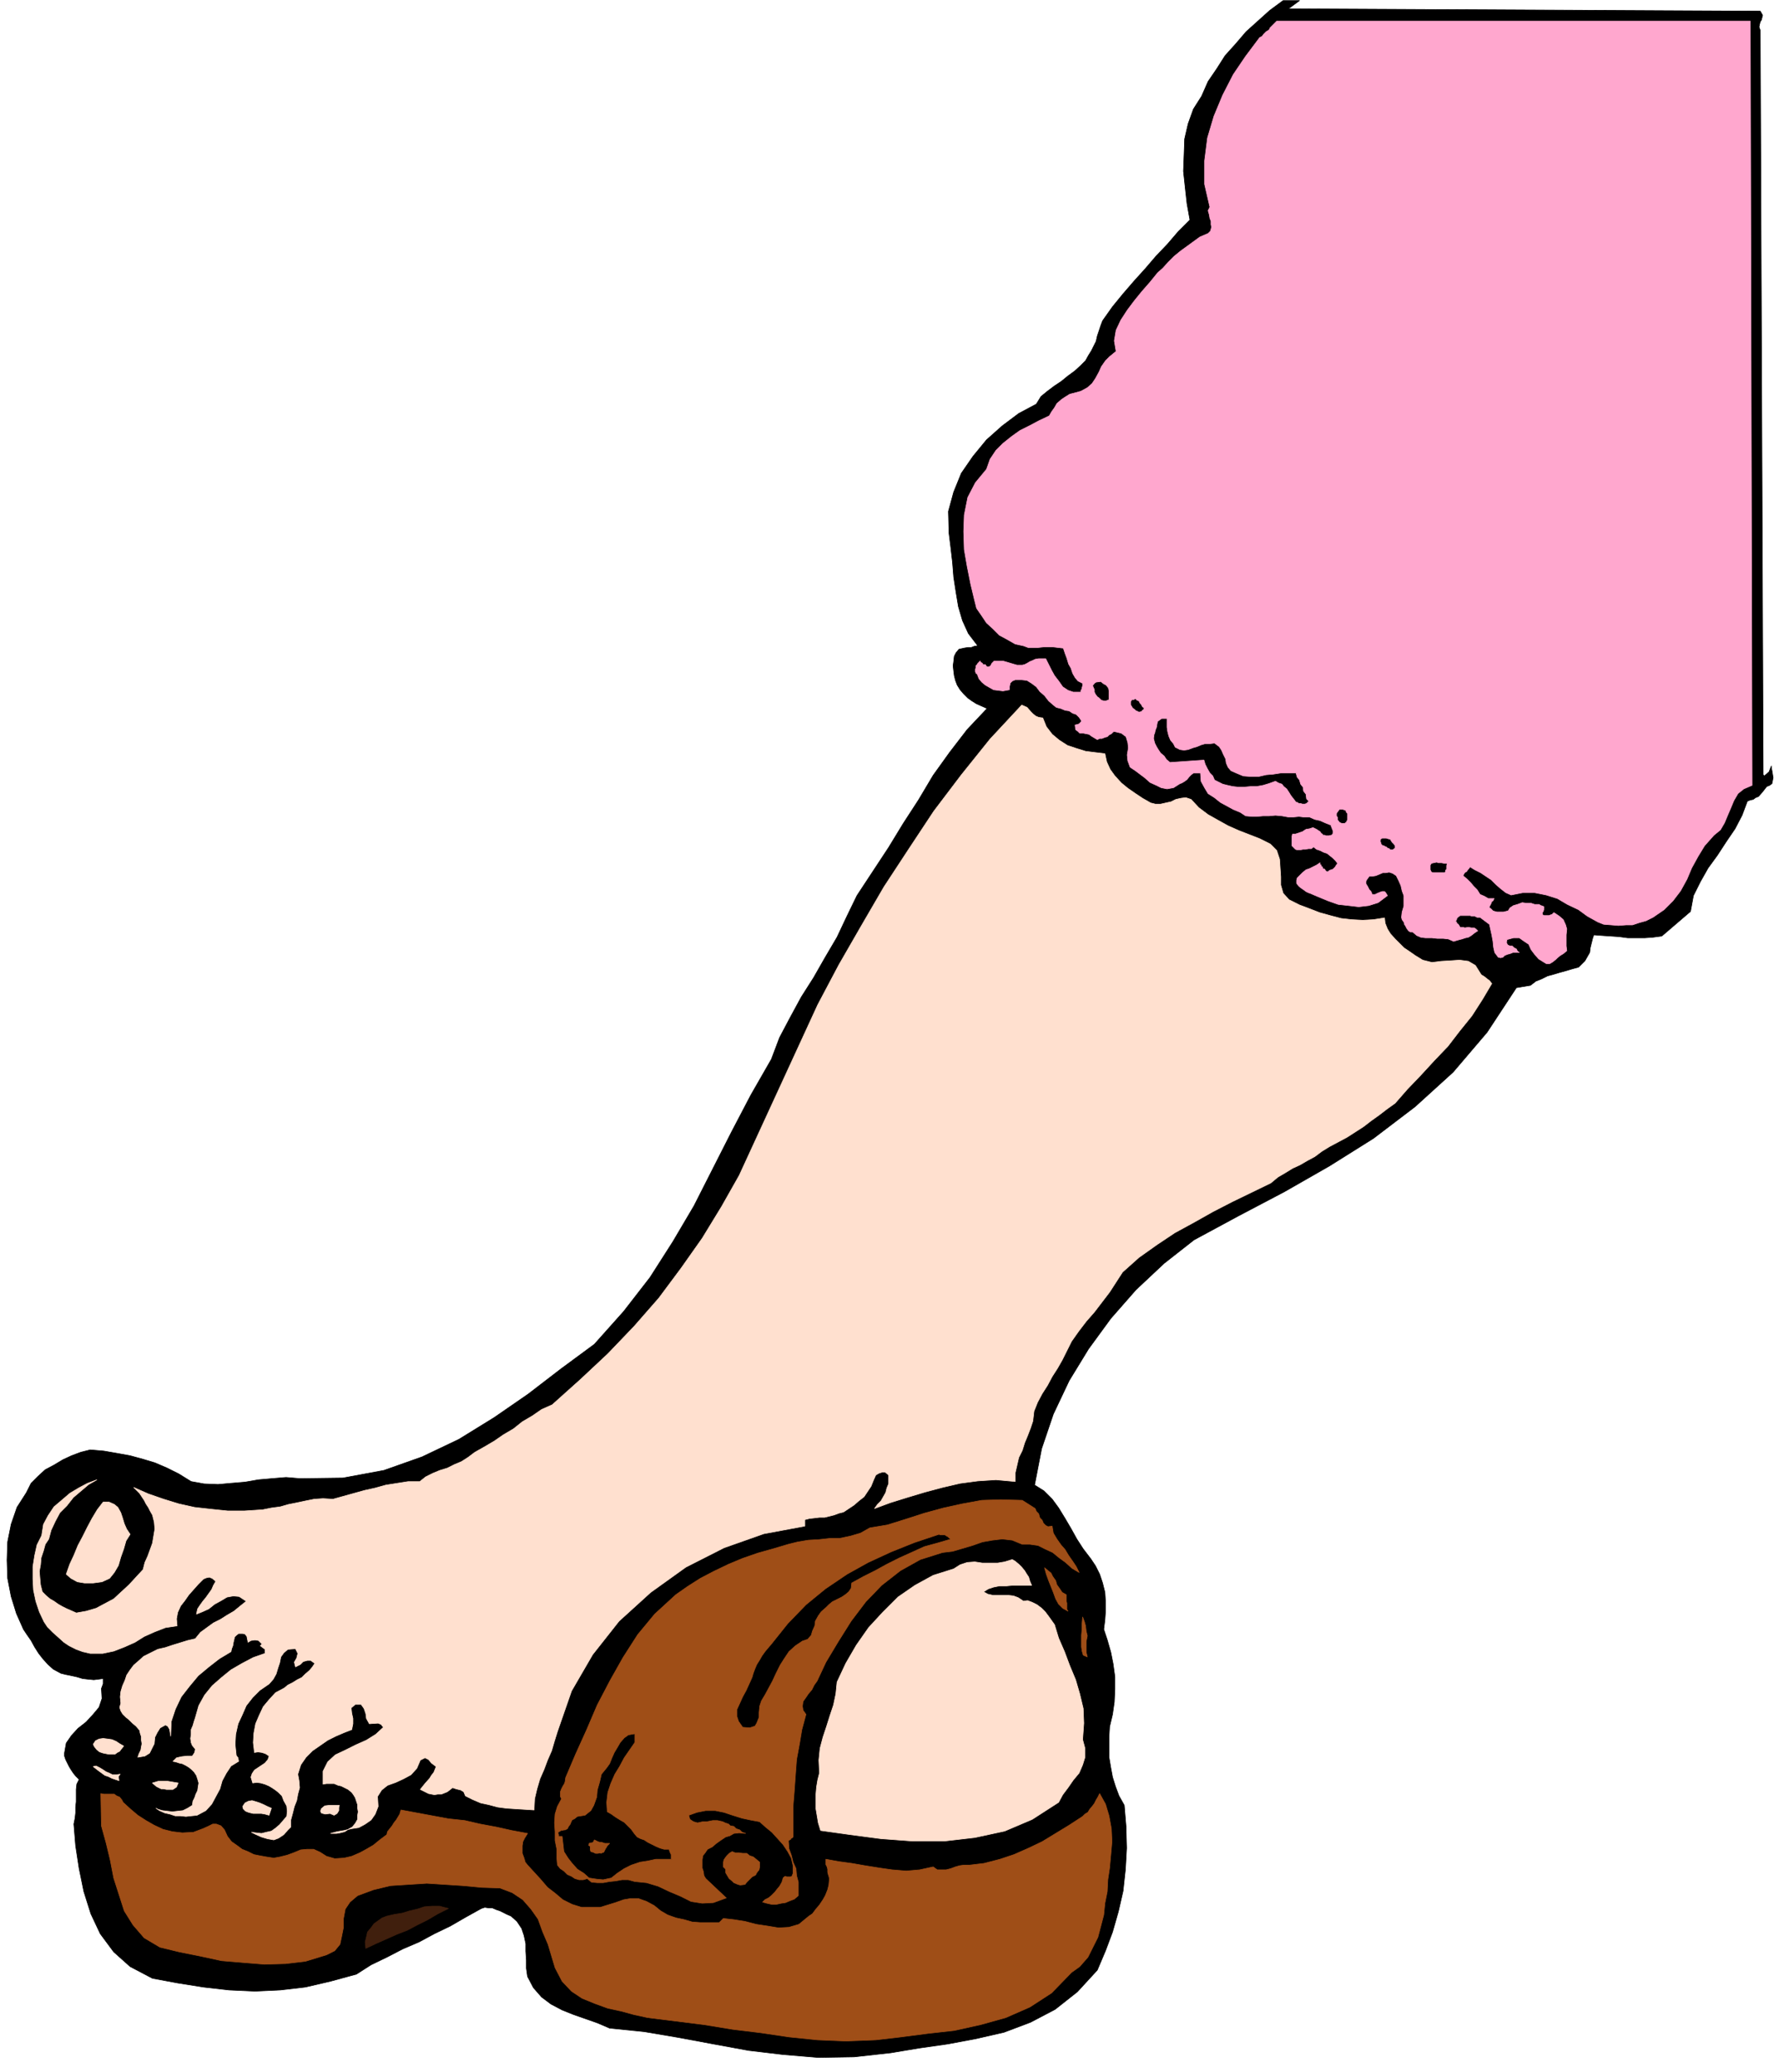 <svg xmlns="http://www.w3.org/2000/svg" fill-rule="evenodd" height="570.931" preserveAspectRatio="none" stroke-linecap="round" viewBox="0 0 3035 3533" width="490.455"><style>.brush4{fill:#9f4e17}.pen3{stroke:#9f4e17;stroke-width:1;stroke-linejoin:round}</style><path style="fill:#000;stroke:#000;stroke-width:1;stroke-linejoin:round" d="m2198 15 805 4 4 7-2 8-2 3-1 4-1 5 2 6 5 1266v3l2 2 8-7 4-10v3l1 5 1 6 1 6-1 5-1 5-4 3-5 2-7 9-7 8-5 2-4 3-5 1-5 2-9 24-12 23-15 22-15 23-16 22-13 23-12 24-5 27-49 42-15 2-14 1h-29l-15-2-15-1-15-1-13-1-2 6-2 8-2 8-1 8-4 7-4 7-5 5-6 6-11 3-10 3-11 3-10 3-11 3-10 5-10 4-9 7-24 4-50 76-58 68-65 59-71 54-75 47-77 44-78 41-76 41-51 40-48 45-43 49-38 52-33 54-27 57-20 59-12 62 16 10 14 14 11 15 11 18 10 17 10 18 11 17 13 17 8 12 7 14 5 15 4 16 1 16v16l-1 15-2 16 6 18 6 21 4 20 3 22v21l-1 22-3 21-5 21-1 17v35l3 18 3 16 5 16 6 16 9 16 3 36 1 37-2 36-4 37-8 35-10 35-12 32-14 33-34 37-38 30-42 22-45 17-48 11-48 9-49 7-48 8-63 7-61 1-60-5-59-7-60-11-59-11-59-10-59-6-21-9-20-7-20-7-20-8-19-10-16-12-14-16-10-19-2-14v-14l-1-15v-13l-3-14-4-12-8-12-10-9-7-3-6-3-6-3-6-2-7-3h-6l-7-1-6 2-27 15-26 15-27 13-26 14-28 12-27 14-27 13-25 16-44 12-43 10-43 5-43 2-44-2-44-5-44-7-43-8-38-20-28-25-23-31-16-34-12-38-8-39-6-39-3-37 2-10 1-9v-10l1-9v-21l1-9 4-8-6-6-4-5-4-6-3-5-3-6-3-6-2-6v-5l3-17 9-13 11-12 14-11 12-13 10-12 5-15-1-17 3-8v-9l-8 1-8 1-10-1-9-1-10-3-9-2-10-2-8-2-13-7-9-8-9-10-7-9-7-11-6-11-7-10-6-9-12-27-9-29-6-31-1-31 1-31 6-30 10-29 16-25 8-16 12-12 12-11 15-8 15-9 15-7 16-6 16-4 23 2 23 4 22 4 22 6 20 6 21 9 20 10 21 13 22 4 24 1 22-2 24-2 23-4 23-2 24-2 24 2 73-1 70-13 65-23 63-30 60-37 58-40 56-43 57-42 50-56 45-58 39-61 36-61 32-63 32-63 33-63 35-61 14-37 18-34 19-35 21-33 20-35 20-34 17-36 17-35 27-41 27-41 25-41 26-40 25-42 28-39 30-39 34-36-9-4-9-4-8-5-7-5-7-7-6-7-5-8-3-8-2-8-1-8-1-9 1-7 1-9 3-6 5-6 9-2 6-1h6l5-2 6-1-16-21-10-22-7-24-4-24-4-26-2-25-3-26-3-24-1-37 9-33 13-32 20-29 23-28 27-24 28-21 30-16 8-13 11-9 12-9 12-8 11-9 11-8 10-9 9-9 5-9 5-8 4-8 4-8 2-9 3-9 3-9 3-8 17-24 18-22 19-22 19-21 18-21 20-21 18-21 20-20-5-28-3-27-3-28 1-27 1-28 6-26 9-25 14-22 11-25 15-22 14-22 18-20 18-21 20-18 20-18 23-17h28l-19 14z"/><path d="M2989 1339h0l-14 6-10 8-7 12-5 12-6 14-5 12-7 12-11 9-16 18-11 18-11 20-8 19-11 20-13 17-15 15-19 13-12 6-11 3-12 4h-11l-13 1-12-1-13-1-10-4-18-10-15-11-19-9-17-10-19-6-20-4h-20l-20 4-9-4-9-7-8-7-8-8-9-6-9-6-10-5-8-5-3 4-1 1-2 3-2 1-2 2-1 2-1 2 1 1 6 5 6 6 5 6 6 6 5 8 7 3 7 4h10l-2 4-2 1-1 3-1 2-1 2-1 1v3l2 1 4 4 3 1 4 1h11l4-1 4-1 3-5 6-4 7-2 8-3 7 1h8l6 2h8l1 1 2 1 3 1 2 1v4l-1 3v1l-2 2 1 4 2 1h9l2-1 3-1 3-3 9 6 7 6 4 9 2 7-1 10v19l1 8-6 5-5 3-5 4-3 3-5 4-5 3h-6l-5-3-8-5-7-8-6-8-4-9-9-6-7-5h-10l-11 3-1 5 2 4 4 2h4l3 3 4 2 2 4 3 2h-11l-5 2-4 1-5 2-3 3-4 1-4-1-6-8-2-9-1-10-2-11-2-9-2-9-8-6-8-6h-5l-4-2h-5l-3-1h-17l-4 3-1 1-1 2v1l-2 3 2 1v2l3 2 3 5h5l3 1 6-1 5 1h5l3 2 3 3-6 4-5 4-5 3-5 1-6 2-4 1-7 2-3 1-9-4-9-1h-10l-9-1h-11l-8-1-7-3-7-6h-4l-3-2-3-4-2-4-2-3-1-4-3-4-1-4 1-9 3-10v-18l-3-8-2-9-4-9-4-8-6-4-6-2-6 1h-5l-7 3-5 2-6 1h-5l-3 4-2 3-1 4 1 3 2 3 2 4 1 2 3 3 2 5h5l4-2 5-2 3-1h4l2 2 3 5-16 12-16 5-17 2-17-2-18-2-17-6-17-7-14-6-3-1-4-2-4-3-3-2-4-3-2-2-3-4v-5l1-4 5-5 4-4 6-5 6-2 6-3 6-3 6-4v3l2 1v2l2 1 1 3 3 1 1 2 2 2h3l2-2 3-1 3-1 1-1 3-3 1-2 3-4-4-5-4-4-5-4-5-4-6-2-6-3-6-2-5-4-4 3h-5l-5 1h-4l-5 1h-5l-3-1-4-4-2-2v-16l1-4h5l6-2 6-2 6-4 6-1 6-2 6 3 6 4 2 3 2 1 1 2h3l2 1h5l4-1h1l2-3v-5l-1-2-1-3-1-2v-2l-10-4-9-4-9-2-9-4h-10l-8-1-10 1h-8l-11-2-11-1-11 1h-10l-11 1h-8l-11-1-9-6-12-5-11-6-11-6-10-8-11-7-6-10-6-11-1-14h-12l-4 3-3 3-4 5-4 3-5 3-3 1-11 7-11 2-10-2-8-4-11-5-9-8-8-6-8-6-9-6-4-11-1-10 2-12-1-9-3-10-8-6-13-3-4 4-4 2-3 3-4 1-5 2h-4l-4 2-5-3-5-3-4-3-5-1-5-1h-6l-3-3-4-3-1-8h1l3-1h1l2-1 1-1 2-2 1-2-4-6-5-5-6-2-6-4-7-1-7-3-8-2-5-4-8-7-7-9-8-7-6-8-8-6-8-5-9-1h-11l-5 2-1 1-3 3v2l-1 4v5l-11 2-8-1-8-1-7-4-7-4-6-5-5-6-3-8-2-1-1-3v-4l1-3v-3l2-2 1-2 4-4 1 2 3 2 1 2h4l1 2 2 2h3l3-2 2-4 4-4h15l7 2 10 3 7 2h9l4-1 4-2 5-3 5-2 4-2 6-1h12l5 10 5 10 5 9 7 9 7 10 9 6 9 3h13v-3l1-1 1-3v-1l1-3v-4l-8-4-5-6-4-7-3-9-4-7-3-10-3-8-3-9-9-1-8-1h-17l-9 1h-17l-8-3-14-3-14-8-13-7-11-11-11-10-8-12-9-13-4-16-6-25-6-30-5-29-1-31 1-28 6-30 13-25 19-23 6-17 10-15 12-12 15-12 14-10 16-8 17-9 17-8 4-7 5-7 4-7 8-7 6-4 8-5 8-2 11-3 11-6 8-7 6-9 6-11 4-9 7-10 7-7 11-9-3-18 3-18 8-17 11-17 12-16 13-16 14-16 13-16 9-8 9-10 10-10 11-9 11-8 11-8 11-8 14-6 4-4 2-7-1-4v-6l-2-5-1-6-2-7 3-6-9-39v-40l5-39 11-37 15-36 18-35 21-31 24-32 4-2 3-4 4-4 5-3 2-4 4-4 3-3 4-4h808l3 1303zm-1097-161v15l-5 2h-4l-4-1-4-4-3-2-3-4-2-4v-4l-3-7 3-4 3-2 8-1 5 4 4 2 4 5 1 5zm60 29-1 3-2 1-1 2h-1l-2 1h-3l-1-1-3-1-2-2-4-3-1-2-2-3v-6l2-3h3l3-2 3 3 3 1 2 4 2 2 2 4 3 2zm61 71 7 1 7-1 8-3 7-2 7-3 7-2h8l8-1 8 6 4 6 3 7 4 8 1 7 3 7 5 6 9 4 12 5 13 1h13l13-3 12-1 13-2h26l2 7 4 5 2 7 4 5 1 7 4 5 1 8 4 4-4 4-3 1h-4l-3-1h-3l-3-2h-2l-2-3-4-5-3-4-3-5-4-6-5-4-3-4-6-2-5-3-11 4-10 3-11 2h-10l-11 1h-11l-9-1-9-2-8-2-6-3-8-4-3-7-5-5-4-7-4-8-2-7-58 4-6-5-4-6-6-5-4-6-3-5-3-6-2-8 1-7 1-2 1-5 2-5 1-6 1-4 4-3 3-2h9v15l1 7 2 8 3 7 5 6 3 6 8 4zm286 115v5l-2 3v1l-2 1v1h-6l-4-2-3-4v-4l-2-3v-4l2-3 3-4h6l3 1 2 1 1 3 2 2v6zm81 49v4l-4 3h-4l-2-2-3-1-2-2-3-1-1-1h-3v-1l-2-2v-2l-1-1v-5l3-2h7l3 1 4 1 1 2 2 3 3 3 2 3zm89 30-1 4v6l-2 2v2l-1 2h-20l-3-1-2-4v-8l2-3 4-1 5-1 3 1h5l5 1h5z" style="stroke:#ffa7ce;stroke-width:1;stroke-linejoin:round;fill:#ffa7ce"/><path d="m1779 1224 6 15 10 13 12 10 14 9 15 5 16 5 16 2 17 2 3 14 6 13 8 11 11 12 11 9 13 9 12 8 14 8 8 2h9l9-2 9-2 8-4 9-2 8-1 9 3 13 14 16 12 16 9 18 10 18 8 18 7 18 7 18 9 11 11 5 15 1 15 1 15v14l4 14 10 11 18 9 16 6 18 7 18 5 19 5 18 2 19 1 18-1 19-3 1 9 4 10 5 8 8 9 7 7 8 8 9 6 10 7 13 8 16 4 16-2 17-1 14-1 15 2 12 7 10 16 5 3 5 4 4 3 4 5-16 27-18 28-21 26-20 26-23 24-23 25-23 24-21 24-14 10-13 10-14 10-13 10-14 9-14 9-15 8-15 8-13 8-12 9-13 7-12 7-13 6-13 8-12 7-12 10-33 16-33 16-33 17-32 18-33 18-30 20-31 22-28 25-11 17-11 17-13 17-13 17-14 16-13 17-12 17-9 18-7 14-8 14-9 14-8 15-9 14-8 15-6 15-2 17-4 12-5 13-5 12-4 13-6 12-3 13-3 13v15l-33-3-31 2-30 4-30 7-30 8-30 9-29 9-27 10 5-7 6-6 4-7 4-7 2-8 3-7v-15l-6-5h-5l-6 2-5 3-4 9-4 10-6 9-6 9-9 7-8 7-9 6-9 6-8 2-8 3-8 2-8 2h-9l-8 1-9 1-8 2v11l-70 13-68 24-65 33-60 43-54 49-45 57-36 62-24 69-5 16-5 17-7 16-6 16-7 16-5 17-4 17-1 19-16-1-16-1-15-1-15-2-15-4-14-3-14-6-12-6-3-7-5-3-8-2-6-2-9 7-10 4h-6l-6 1-5-1-5-1-14-7 8-10 8-9 3-5 4-5 2-5 2-5-8-6-5-6-6-3-8 4-6 14-10 11-13 7-13 6-14 5-10 8-7 11 1 17-5 13-7 10-10 7-11 6-13 2-12 3-12 2-11 3h10l6-1 8-2 6-4 7-4 5-6 4-7v-7l1-6-1-6v-6l-2-6-2-6-3-5-3-4-6-5-6-3-6-3-5-1-7-3h-13l-6 1v-22l8-16 13-12 17-8 18-9 18-8 16-10 13-12-4-5-5-2-15 1-5-9-1-8-3-9-5-7h-10l-7 6 1 9 2 9v9l-2 10-13 5-14 6-14 7-13 9-13 9-11 11-9 13-5 16 2 11 1 12-3 11-2 11-4 10-3 12-3 11v12l-5 5-7 8-9 6-8 3-11-2-10-3-9-4-8-4 8 1 9 1 8-2 9-2 7-5 7-6 6-7 6-7 1-9-1-9-5-9-3-8-6-6-5-4-6-4-5-3-7-3-7-2-7-1-7 1-3-10 2-6 4-6 6-4 6-4 6-4 5-6 2-6-6-4-6-2-7-1-6 1-2-17 1-16 3-16 6-14 7-15 10-12 11-12 15-8 6-5 8-4 8-5 8-4 6-6 7-6 5-6 4-6-7-5h-6l-7 2-5 5-8 4-2-8 4-7 2-8-4-8-13 1-7 6-5 7-2 10-3 9-3 10-5 9-7 8-16 11-12 12-11 14-7 16-7 15-4 18-1 17 2 19 3 4 1 6-13 8-8 12-7 13-4 14-7 13-7 13-10 11-15 8-10 1-9 1-9-1h-9l-9-3-9-2-9-4-6-4 4 2 7 2 8 1 9 1 9-1 9-1 8-4 8-5 1-7 3-6 2-6 3-6 1-7 1-6-2-7-2-6-4-6-4-4-5-4-5-3-6-3-5-1-6-2-5-1 6-6 9-2 9-1h9l4-6 1-6-5-6-2-5-1-7 1-7v-8l3-7 2-7 2-6 6-21 10-18 13-16 16-14 16-13 19-11 19-10 20-7v-7l-4-3-4-3 3-3-6-6-6-1-7 1-5 3-1-5-1-5-3-4-4-1h-7l-4 3-3 3-1 5-1 4-1 6-2 5-1 5-20 12-18 14-18 15-15 18-14 18-10 21-7 21-1 25-1-7-1-5-3-5-4-2-9 5-5 8-4 8-1 11-4 8-4 8-8 5-12 2 2-6 3-6 1-6 1-5-1-6v-6l-2-6-1-5-6-7-6-5-6-6-5-4-6-6-3-5-2-6 2-7-1-11 1-9 3-10 4-9 3-9 6-9 6-8 7-6 10-9 12-6 12-6 13-3 12-4 13-4 13-4 13-3 9-11 11-8 11-8 12-6 11-7 12-7 11-9 10-8-12-8-10-1-11 2-10 6-11 6-10 8-11 5-10 4 2-9 4-6 5-7 5-6 5-7 5-7 3-7 4-7-6-5-5-2-5 1-5 2-9 9-8 9-8 9-7 10-7 9-5 11-2 11 1 12-20 3-18 7-18 8-16 10-18 8-18 7-19 4h-21l-13-3-11-4-12-6-9-6-10-9-9-8-9-9-6-9-8-17-6-18-4-19-1-19v-21l3-19 4-18 8-16 3-19 8-15 10-15 13-11 14-12 15-9 15-8 16-6-14 8-13 11-13 11-11 14-12 12-8 15-7 15-4 15-6 9-3 11-4 12-1 12-2 11 1 12 1 11 3 12 6 6 7 6 7 4 7 5 7 4 8 4 7 3 9 4 17-3 17-5 15-8 15-8 13-12 13-12 12-13 12-13 3-12 5-11 4-11 4-11 2-12 2-12-1-12-3-12-4-7-3-6-4-6-3-6-4-6-4-6-5-5-5-5 25 11 26 9 26 8 27 6 27 3 29 3h29l31-2 15-3 15-2 14-4 15-3 14-3 15-3 15-1 17 1 18-5 18-5 18-5 18-4 18-5 19-3 19-3h20l10-8 12-6 12-5 13-4 12-6 12-5 11-7 12-9 16-9 17-10 16-11 17-10 15-12 17-10 16-11 18-8 48-43 47-44 45-47 42-48 38-51 36-51 33-54 30-53 134-291 36-68 38-66 39-67 42-64 43-65 47-62 49-61 54-58 9 4 7 8 3 3 5 4 5 2 7 1zm-19 1479h-33l-10 1h-12l-10 2-9 3-8 5 7 4 9 2h26l9 1 8 3 9 6 7-1 8 3 8 4 8 6 6 6 6 8 5 7 5 7 7 23 10 23 9 24 10 24 7 24 6 25 1 25-2 28 4 15v15l-4 13-6 14-10 12-9 13-9 12-7 13-45 29-47 20-51 11-52 6h-54l-54-4-53-7-50-7-4-13-2-12-2-12v-25l1-12 2-12 3-12-1-22 2-20 5-19 6-18 6-19 6-18 4-19 2-20 15-32 18-31 21-30 24-26 26-26 29-20 31-17 35-11 11-7 12-4 13-1 13 2h26l12-2 13-4 5 3 6 5 5 5 5 6 3 5 4 6 2 7 3 7zM205 3025l-3 4 1 7-6-2-6-2-6-3-6-2-11-8-9-7 5-1 6 3 5 3 6 4 5 2 6 3h6l7-1zm17-409-7 11-4 14-5 14-4 14-7 12-8 10-13 6-15 2h-15l-6-1-6-1-11-6-8-7 6-17 7-15 7-17 8-15 8-16 8-15 9-15 10-13h10l9 4 6 5 5 9 3 9 3 10 4 9 6 9zm-11 361-4 5-3 4-4 2-4 3h-10l-10-2-6-2-5-4-4-5-2-4 4-6 6-3 7-1 8 1 7 1 7 3 6 4 7 4zm93 63-3 7-6 4h-11l-5-1h-4l-8-4-7-6 10-3h16l6 1 6 1 6 1zm155 55-7-2-6-1h-14l-8-2-5-2-4-4-1-4 4-6 6-3 6-1 7 2 6 2 7 3 6 3 7 3-4 12zm120-17-1 4v5l-3 5-5 3-7-3-8 1-4-1-3-1-1-3 1-4 6-5 8-1h17z" style="stroke:#ffe0cf;stroke-width:1;stroke-linejoin:round;fill:#ffe0cf"/><path class="pen3 brush4" d="M1766 2572h0l2 5 4 4 2 7 4 4 2 5 4 4 4 2 7-1 2 12 6 10 7 10 7 8 6 10 7 10 6 9 5 10-12-7-11-10-11-8-11-9-13-6-12-6-14-2h-13l-17-7-17-2-17 2-17 3-17 6-17 5-17 5-17 2-38 12-34 19-32 25-27 28-25 33-22 35-21 35-15 32-5 7-4 8-6 7-4 6-5 7-1 8 1 7 5 7-7 26-4 24-5 27-2 27-2 28-2 25v52l-2 2h-1l-1 1v1l-2 1-1 1h-1l1 14 4 11 3 12 5 11 1 12 3 11v23l-7 6-8 3-7 3-7 1-9 2h-7l-9-2-7-2 4-4 6-3 5-4 6-6 3-4 5-6 4-7 2-7 2-2 2-1 2 1h7l2-1 2-5v-13l-3-13-6-11-8-12-9-10-10-11-11-9-10-9-16-3-14-3-16-5-15-5-15-3h-16l-15 3-14 5 2 7 6 4 7 2 9-2h7l10-2h8l9 2 4 2 6 2 3 3 6 1 4 4 6 2 4 4 6 2-11-1-9 1-7 4-7 2-9 6-7 5-7 6-8 4-4 6-4 5-1 7v14l2 6 1 7 3 5 35 33-22 8-19 1-19-3-18-9-19-8-19-9-20-6-20-2-11-3h-11l-11 2-10 1-11 2h-10l-10-1-7-6-7 2h-7l-7-2-6-4-7-3-6-6-6-4-5-6-1-12v-15l-3-15v-15l-1-15 1-15 4-13 7-13-2-4v-8l2-5 2-4 3-5 1-3 1-7 17-40 19-42 18-42 22-42 22-39 25-39 29-35 36-33 20-14 22-14 23-12 25-12 24-10 26-9 25-7 27-8 16-4 18-3 18-1 18-2h17l19-4 17-5 16-9 30-5 32-10 31-10 33-9 32-7 33-6 32-1 37 1 22 14zm-683 399-9 13-9 13-8 15-8 13-7 16-5 15-2 17 1 16 7 4 7 5 8 5 7 4 6 6 6 6 5 7 5 6 6 3 6 2 6 4 8 4 6 3 7 3 7 2h9v2l1 3 1 2 1 2v7l2 1h-28l-14 3-13 2-15 5-12 6-12 8-10 8-14 3-11-1-13-2-9-8-11-7-9-10-7-9-7-11-3-26h-6v-3l-1-2v-2l2-1 3-2h2l3-1h2l4-2 2-4 3-4 1-3 2-4 4-2 5-4 13-2 10-8 5-9 5-14 1-12 4-14 3-13 9-11 5-7 4-10 4-9 6-10 4-7 7-8 7-5 11-2v15zm540-347-24 7-22 6-22 10-20 9-22 11-20 11-20 10-20 11-1 9-4 6-6 5-6 4-8 4-8 4-6 5-5 5-8 7-5 7-5 9-1 8-4 9-2 7-6 7-9 3-12 8-11 10-8 12-7 11-7 14-6 13-7 13-6 11-6 10-3 9-1 11v8l-4 10-3 5-9 3-12-1-7-10-3-9v-11l5-11 5-11 6-11 5-11 5-11 2-7 3-8 3-7 5-8 4-7 5-7 5-6 6-7 28-35 31-32 33-27 37-25 36-20 39-18 40-16 42-14 2 1h8l3 2 2 1 3 3 3 1zm196 95v11l1 3v11l2 3-9-5-7-7-5-9-4-11-4-10-4-10-4-11-3-11 6 5 5 4 3 6 5 7 2 7 5 7 4 6 7 4zm36 106-7-3-2-7-1-7v-20l1-11v-9l1-11 3 8 2 7 1 9 2 8-2 10v18l2 8z"/><path class="pen3 brush4" d="M210 3073h0l12 11 13 11 14 9 14 8 15 7 16 4 17 2 19-1 8-3 8-3 9-4 8-4h6l8 3 6 7 5 11 7 9 10 7 8 6 10 4 10 5 10 2 11 2 13 2 11-2 12-3 11-4 12-5 11-1h11l11 5 11 7 14 4 16-1 13-3 14-6 11-6 12-7 11-9 12-9 1-5 4-5 4-5 3-5 4-5 3-5 3-5 2-7 27 5 27 5 27 5 28 3 26 6 27 5 27 6 27 5-5 8-3 6-1 7v13l3 8 2 7 4 5 11 12 11 12 12 14 13 10 13 11 16 8 16 5h32l13-4 13-4 14-5 12-2h13l14 5 13 7 11 9 12 7 14 5 14 3 14 4 14 1h32l7-7 18 2 19 3 19 5 20 3 18 3 18-1 17-5 17-14 6-4 6-8 6-7 6-9 4-7 4-10 2-8 1-11-1-4-1-3-1-4v-5l-1-4-2-4v-9l22 4 22 3 23 4 25 4 21 3 24 2 23-2 23-5 7 5h15l8-2 8-3 7-2 7-1h10l25-3 27-7 24-8 25-11 23-11 23-14 23-14 23-15 4-4 5-3 3-5 5-6 3-4 3-6 3-5 3-6 10 18 6 20 4 22 1 22-2 23-2 22-3 20-1 20-4 20-2 20-5 19-5 19-9 18-8 16-14 16-14 10-34 35-37 24-41 18-43 12-45 10-45 5-46 6-43 5-51 2-48-2-49-5-47-7-49-6-49-8-48-6-48-6-23-5-22-6-23-5-22-8-22-9-18-12-16-17-12-23-6-20-6-20-9-21-8-22-12-17-14-16-18-12-21-8-31-1-32-3-31-2-31-2-31 2-31 2-29 7-27 10-13 11-8 12-3 16v15l-3 15-3 14-9 11-14 7-36 11-34 4-36 1-37-3-36-3-37-8-35-7-33-8-27-16-19-22-15-24-9-28-9-28-6-31-7-29-8-29-1-55 5 1h18l4 3 5 2 4 5 2 4zm830 70-4 4-1 2-2 3-1 2-2 4-3 1-2 1-1-1-4 1h-4l-2-1-2-1-4-1-1-3v-6l-3-2 1-1v-2l3-1h2l2-1 2-4 2 1 4 2 3 1h3l3 1 3 1h8zm256 32v8l-1 5-4 5-2 4-6 3-4 4-5 5-3 4-8 1-4-1-7-3-3-3-5-4-3-5-3-5v-6l-4-4v-7l1-5 2-3 3-4 4-4 5-3 5 2h7l6 1h7l5 4 6 2 5 4 6 5z"/><path style="stroke:#401f0d;stroke-width:1;stroke-linejoin:round;fill:#401f0d" d="m765 3254-18 9-17 10-18 9-17 9-18 7-18 8-18 8-17 8-1-11 2-8 2-9 6-7 5-7 7-5 7-5 8-3 13-3 13-2 13-4 13-3 12-4 13-1h13l15 4z"/></svg>
